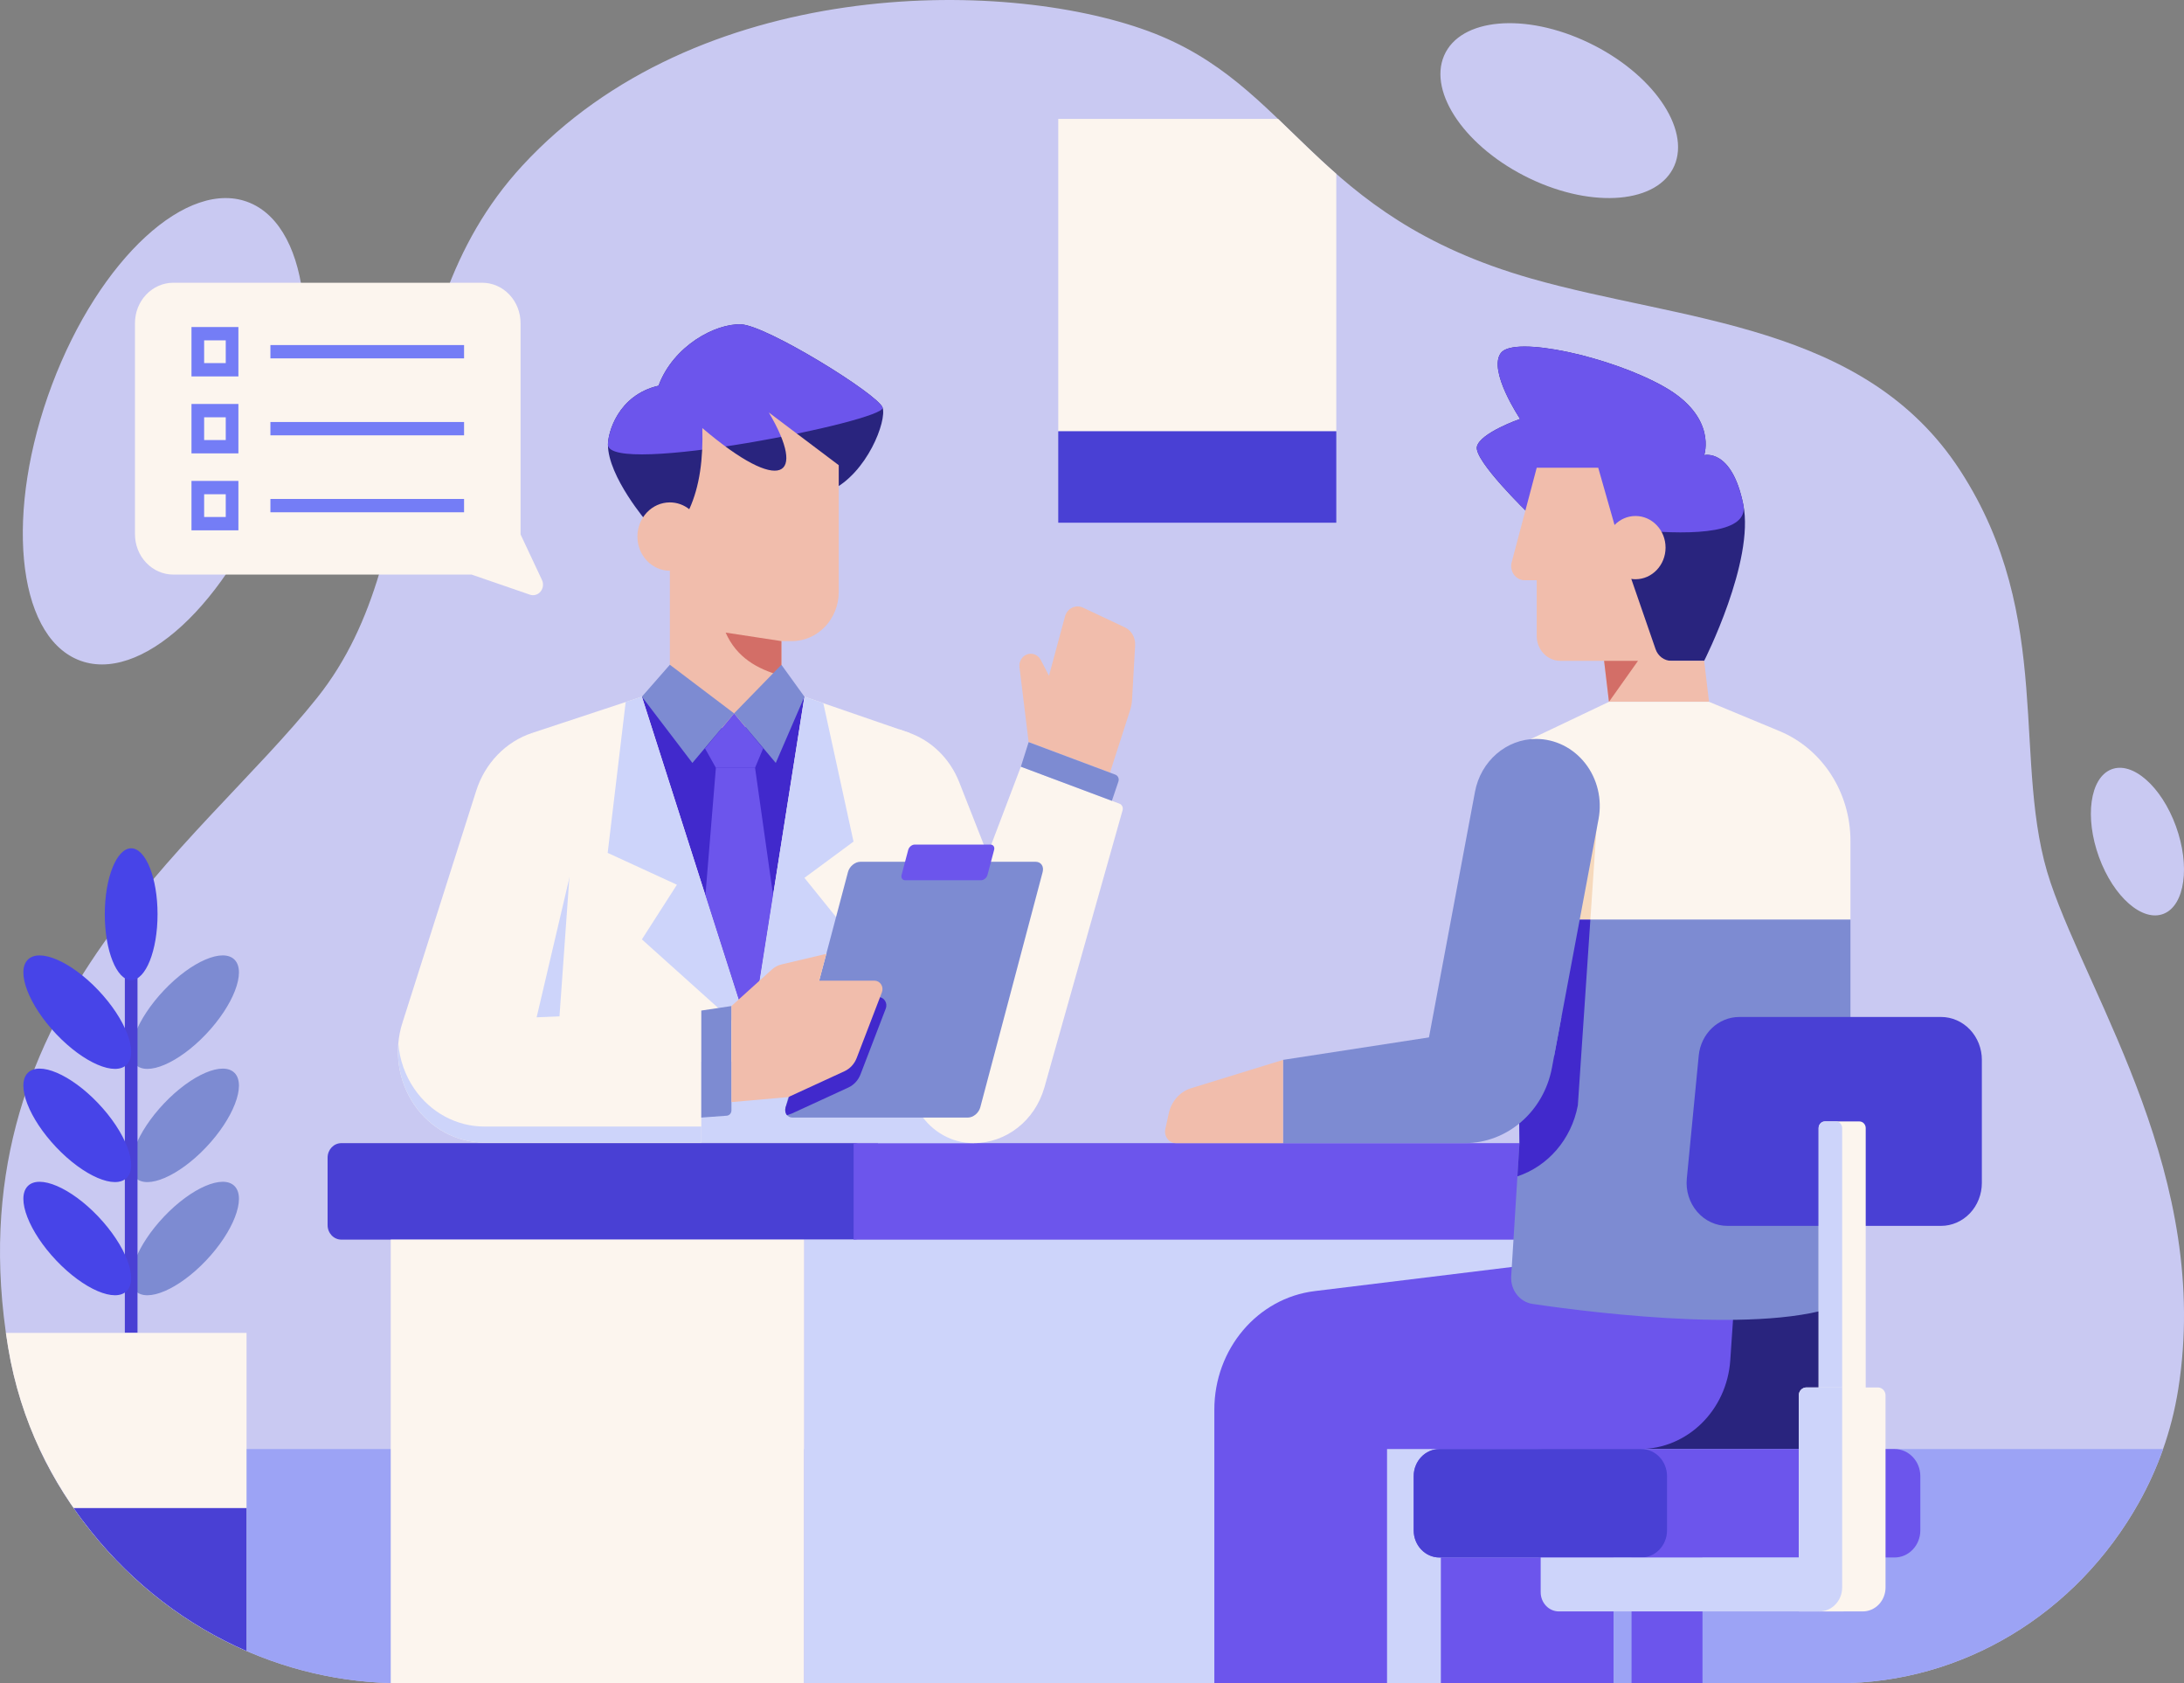 <?xml version="1.0" encoding="utf-8"?>
<svg xmlns="http://www.w3.org/2000/svg" fill="none" height="100%" overflow="visible" preserveAspectRatio="none" style="display: block;" viewBox="0 0 244 188" width="100%">
<rect x="0" y="0" width="244" height="188" fill="#808080" stroke="none"/>
<g clip-path="url(#clip0_0_1617)" id="Layer_1">
<path clip-rule="evenodd" d="M0.906 150.471C2.304 158.917 5.895 165.712 10.202 171.075C18.799 181.807 31.459 188 44.797 188C77.921 188 173.428 188 205.388 188C219.195 188 231.972 180.312 238.978 167.791C241.016 164.134 242.602 159.932 243.36 155.144C247.085 131.615 233.56 111.753 229.09 98.577C224.619 85.401 229.685 69.037 219.004 52.567C208.324 36.097 187.972 35.935 171.042 31.102C146.362 24.055 144.64 9.473 128.245 3.461C111.851 -2.553 77.776 -2.553 58.358 18.502C41.968 36.273 48.853 61.102 35.44 77.926C22.027 94.749 -5.31 112.942 0.906 150.471ZM235.86 85.942C238.229 84.984 241.47 87.819 243.091 92.266C244.713 96.714 244.105 101.102 241.736 102.059C239.367 103.016 236.126 100.182 234.505 95.734C232.883 91.287 233.49 86.899 235.86 85.942ZM8.694 73.683C1.802 70.808 0.511 57.041 5.813 42.96C11.115 28.878 21.015 19.779 27.907 22.653C34.799 25.527 36.09 39.294 30.788 53.375C25.486 67.458 15.586 76.557 8.694 73.683ZM161.338 6.206C163.146 2.017 170.378 1.371 177.477 4.765C184.575 8.158 188.872 14.315 187.063 18.505C185.254 22.695 178.023 23.339 170.924 19.946C163.826 16.552 159.531 10.396 161.338 6.206Z" fill="#C9C9F2" fill-rule="evenodd" id="Vector"/>
<path clip-rule="evenodd" d="M241.662 161.848C240.913 163.97 240.001 165.95 238.976 167.791C231.971 180.314 219.193 188 205.385 188C173.425 188 77.918 188 44.794 188C31.456 188 18.797 181.807 10.199 171.075C8.028 168.372 6.04 165.305 4.422 161.848H241.66H241.662Z" fill="#9CA3F5" fill-rule="evenodd" id="Vector_2"/>
<g id="Calender">
<path clip-rule="evenodd" d="M142.79 13.283C144.873 15.278 146.948 17.362 149.292 19.417V48.169H118.23V13.283H142.79Z" fill="#FCF5EE" fill-rule="evenodd" id="Vector_3"/>
<path d="M149.292 48.167H118.23V58.384H149.292V48.167Z" fill="#4940D4" id="Vector_4"/>
</g>
<g id="Pot">
<path clip-rule="evenodd" d="M26.223 107.21C27.512 108.568 26.074 112.287 23.014 115.51C19.952 118.732 16.419 120.246 15.127 118.887C13.838 117.53 15.276 113.81 18.336 110.588C21.397 107.365 24.931 105.851 26.223 107.21Z" fill="#7D8BD2" fill-rule="evenodd" id="Vector_5"/>
<path clip-rule="evenodd" d="M26.223 119.853C27.512 121.211 26.074 124.93 23.014 128.153C19.952 131.376 16.419 132.889 15.127 131.532C13.838 130.174 15.276 126.455 18.336 123.232C21.398 120.01 24.931 118.496 26.223 119.855V119.853Z" fill="#7D8BD2" fill-rule="evenodd" id="Vector_6"/>
<path clip-rule="evenodd" d="M26.223 132.495C27.512 133.852 26.074 137.572 23.014 140.795C19.952 144.017 16.419 145.531 15.127 144.172C13.838 142.814 15.276 139.095 18.336 135.872C21.398 132.65 24.931 131.136 26.223 132.495Z" fill="#7D8BD2" fill-rule="evenodd" id="Vector_7"/>
<path clip-rule="evenodd" d="M15.362 148.875V107.686C15.362 107.275 15.045 106.942 14.654 106.942C14.264 106.942 13.947 107.275 13.947 107.686V148.875H15.362Z" fill="#4940D4" fill-rule="evenodd" id="Vector_8"/>
<path clip-rule="evenodd" d="M3.085 132.495C4.375 131.137 7.909 132.651 10.971 135.872C14.033 139.095 15.472 142.813 14.18 144.172C12.89 145.529 9.356 144.015 6.294 140.794C3.232 137.572 1.794 133.854 3.085 132.495ZM3.085 119.853C4.375 118.496 7.909 120.009 10.971 123.23C14.033 126.453 15.472 130.171 14.18 131.53C12.89 132.888 9.356 131.374 6.294 128.153C3.232 124.93 1.794 121.212 3.085 119.853ZM3.085 107.211C4.375 105.854 7.909 107.368 10.971 110.589C14.033 113.811 15.472 117.53 14.18 118.889C12.89 120.246 9.356 118.732 6.294 115.511C3.232 112.289 1.794 108.57 3.085 107.211ZM14.654 94.75C16.28 94.75 17.601 98.049 17.601 102.112C17.601 106.176 16.28 109.474 14.654 109.474C13.028 109.474 11.707 106.176 11.707 102.112C11.707 98.049 13.028 94.75 14.654 94.75Z" fill="#4744E8" fill-rule="evenodd" id="Vector_9"/>
<path clip-rule="evenodd" d="M27.544 184.404C20.907 181.522 14.937 176.987 10.2 171.074C5.894 165.711 2.303 158.917 0.904 150.471C0.815 149.934 0.733 149.402 0.658 148.875H27.544V184.404Z" fill="#FCF5EE" fill-rule="evenodd" id="Vector_10"/>
<path clip-rule="evenodd" d="M27.543 184.404C20.906 181.522 14.936 176.987 10.2 171.075C9.522 170.232 8.863 169.354 8.227 168.438H27.541V184.404H27.543Z" fill="#4940D4" fill-rule="evenodd" id="Vector_11"/>
</g>
<g id="Doctor">
<g id="Shirt">
<path clip-rule="evenodd" d="M100.457 81.461C100.457 81.461 100.878 81.606 101.477 81.812C104.052 82.7 106.13 84.727 107.166 87.363C109.438 93.14 113.276 102.9 113.276 102.9L100.457 108.361V81.461Z" fill="#FCF5EE" fill-rule="evenodd" id="Vector_12"/>
<path d="M101.625 118.595H59.455V127.613H101.625V118.595Z" fill="#CDD4FA" id="Vector_13"/>
<path clip-rule="evenodd" d="M101.625 118.595V81.863L89.874 77.813H71.714L59.455 81.863V118.595H101.625Z" fill="#FCF5EE" fill-rule="evenodd" id="Vector_14"/>
<path clip-rule="evenodd" d="M59.455 127.613L62.505 113.53L63.608 98.049L59.453 81.863V127.613H59.455Z" fill="#CDD4FA" fill-rule="evenodd" id="Vector_15"/>
<path clip-rule="evenodd" d="M59.455 81.863C56.508 82.836 54.184 85.237 53.203 88.32C50.437 97.019 44.961 114.236 44.961 114.236L58.737 118.81C58.737 118.81 62.011 104.861 63.921 96.727C64.775 93.089 64.134 89.24 62.157 86.123C60.775 83.947 59.456 81.866 59.456 81.866L59.455 81.863Z" fill="#FCF5EE" fill-rule="evenodd" id="Vector_16"/>
<path clip-rule="evenodd" d="M71.713 77.813H89.872L83.869 115.843L71.713 77.813Z" fill="#4129CC" fill-rule="evenodd" id="Vector_17"/>
</g>
<g id="Head">
<path clip-rule="evenodd" d="M72.344 58.379C72.344 58.379 67.92 53.248 67.92 49.654C67.92 48.392 68.998 44.138 73.571 43.081C75.232 38.614 79.92 36.13 82.774 36.225C85.627 36.32 98.121 44.06 98.606 45.526C99.091 46.991 96.89 52.851 92.811 54.794L72.345 58.381L72.344 58.379Z" fill="#29247E" fill-rule="evenodd" id="Vector_18"/>
<path clip-rule="evenodd" d="M98.604 45.526C99.089 46.991 67.92 53.248 67.92 49.654C67.92 48.392 68.998 44.138 73.571 43.081C75.232 38.614 79.92 36.13 82.773 36.225C85.625 36.32 98.119 44.06 98.604 45.526Z" fill="#6C55EC" fill-rule="evenodd" id="Vector_19"/>
<path clip-rule="evenodd" d="M77.006 56.875C78.18 54.313 78.564 51.223 78.465 47.81C87.302 55.336 90.181 53.326 85.895 46.073L93.706 51.957V66.103C93.706 69.143 91.365 71.606 88.477 71.606H87.3V79.105L82.087 81.865L74.839 79.105V63.747C72.838 63.747 71.213 62.037 71.213 59.93C71.213 57.824 72.838 56.114 74.839 56.114C75.652 56.114 76.403 56.397 77.006 56.876V56.875Z" fill="#F1BDAC" fill-rule="evenodd" id="Vector_20"/>
<path clip-rule="evenodd" d="M87.3 71.606L81.069 70.655C82.29 73.419 84.585 74.732 87.3 75.476V71.606Z" fill="#D36E67" fill-rule="evenodd" id="Vector_21"/>
</g>
<g id="Tie">
<path clip-rule="evenodd" d="M79.98 85.755L78.809 100.007L83.87 115.843L86.372 100.007L84.357 85.755H79.981H79.98Z" fill="#6C55EC" fill-rule="evenodd" id="Vector_22"/>
<path clip-rule="evenodd" d="M89.873 77.813L83.869 115.843L94.607 103.918L89.873 98.049L95.356 94L91.983 78.539L89.873 77.811V77.813Z" fill="#CDD4FA" fill-rule="evenodd" id="Vector_23"/>
<path clip-rule="evenodd" d="M78.766 83.594L79.979 85.755H84.355L85.26 83.594L82.013 79.676L78.766 83.594Z" fill="#6C55EC" fill-rule="evenodd" id="Vector_24"/>
<path clip-rule="evenodd" d="M74.839 74.248L82.013 79.678L77.355 85.213L71.713 77.813L74.837 74.248H74.839Z" fill="#7D8BD2" fill-rule="evenodd" id="Vector_25"/>
<path clip-rule="evenodd" d="M71.713 77.813L83.869 115.843L71.713 104.921L75.627 98.818L67.891 95.261L69.903 78.41L71.712 77.811L71.713 77.813Z" fill="#CDD4FA" fill-rule="evenodd" id="Vector_26"/>
<path clip-rule="evenodd" d="M87.3 74.248L82.012 79.678L86.671 85.213L89.872 77.813L87.3 74.248Z" fill="#7D8BD2" fill-rule="evenodd" id="Vector_27"/>
</g>
<g id="Table">
<path clip-rule="evenodd" d="M96.903 129.296C96.903 128.404 96.215 127.68 95.368 127.68H38.136C37.288 127.68 36.6 128.404 36.6 129.296V136.84C36.6 137.731 37.288 138.456 38.136 138.456H95.368C96.215 138.456 96.903 137.731 96.903 136.84V129.296Z" fill="#4940D4" fill-rule="evenodd" id="Vector_28"/>
<path d="M89.849 138.456H43.654V187.985H89.849V138.456Z" fill="#FCF5EE" id="Vector_29"/>
<path d="M171.911 138.456H89.85V187.985H171.911V138.456Z" fill="#CDD4FA" id="Vector_30"/>
<path d="M171.91 127.68H95.367V138.458H171.91V127.68Z" fill="#6C55EC" id="Vector_31"/>
</g>
<g id="Arm-Right">
<path clip-rule="evenodd" d="M114.92 82.89C114.92 82.89 114.196 76.955 113.899 74.523C113.826 73.922 114.147 73.344 114.68 73.115C115.278 72.859 115.963 73.115 116.274 73.71C116.691 74.51 117.195 75.474 117.195 75.474C117.195 75.474 118.322 71.296 118.981 68.857C119.097 68.425 119.385 68.068 119.771 67.879C120.157 67.69 120.603 67.685 120.992 67.868C122.379 68.522 124.386 69.468 125.668 70.071C126.41 70.421 126.868 71.217 126.82 72.072C126.717 73.885 126.543 76.938 126.471 78.194C126.45 78.569 126.38 78.939 126.266 79.295C125.711 81.017 124.01 86.294 124.01 86.294L114.92 82.887V82.89Z" fill="#F1BDAC" fill-rule="evenodd" id="Vector_32"/>
<path clip-rule="evenodd" d="M117.296 119.262L103.176 114.257L98.076 127.68H108.374C112.257 127.68 115.68 124.993 116.786 121.074C117.084 120.017 117.298 119.262 117.298 119.262H117.296Z" fill="#CDD4FA" fill-rule="evenodd" id="Vector_33"/>
<path clip-rule="evenodd" d="M114.052 85.633C114.052 85.633 106.777 104.781 102.045 117.232C101.153 119.579 101.426 122.238 102.772 124.332C104.119 126.425 106.364 127.678 108.766 127.678C112.418 127.678 115.635 125.152 116.675 121.468C119.41 111.78 124.477 93.829 125.418 90.492C125.504 90.188 125.348 89.868 125.066 89.761C122.844 88.929 114.052 85.633 114.052 85.633Z" fill="#FCF5EE" fill-rule="evenodd" id="Vector_34"/>
<path clip-rule="evenodd" d="M114.053 85.633L114.921 82.89C114.921 82.89 122.509 85.735 124.609 86.522C124.903 86.632 125.057 86.973 124.953 87.283C124.683 88.08 124.221 89.445 124.221 89.445L114.053 85.633Z" fill="#7D8BD2" fill-rule="evenodd" id="Vector_35"/>
</g>
<g id="Note">
<path clip-rule="evenodd" d="M116.486 97.398C116.653 96.767 116.302 96.253 115.702 96.253H96.129C95.529 96.253 94.905 96.766 94.738 97.398L87.77 123.68C87.603 124.311 87.954 124.825 88.554 124.825H108.127C108.727 124.825 109.351 124.311 109.519 123.68L116.487 97.398H116.486Z" fill="#7D8BD2" fill-rule="evenodd" id="Vector_36"/>
<path clip-rule="evenodd" d="M87.768 123.68L91.949 111.356H98.131C98.428 111.356 98.705 111.51 98.872 111.769C99.039 112.028 99.071 112.357 98.96 112.648C98.214 114.589 96.821 118.218 96.139 119.993C95.885 120.656 95.395 121.186 94.773 121.471C92.8 122.379 88.501 124.356 88.501 124.356L87.928 124.561C87.741 124.352 87.672 124.033 87.767 123.679L87.768 123.68Z" fill="#4129CC" fill-rule="evenodd" id="Vector_37"/>
<path clip-rule="evenodd" d="M111.064 94.93C111.152 94.6 110.968 94.332 110.655 94.332H102.194C101.88 94.332 101.554 94.6 101.467 94.93L100.727 97.72C100.639 98.05 100.823 98.318 101.136 98.318H109.597C109.911 98.318 110.237 98.05 110.324 97.72L111.064 94.93Z" fill="#6C55EC" fill-rule="evenodd" id="Vector_38"/>
</g>
<g id="Arm-Left">
<path clip-rule="evenodd" d="M44.96 114.234L78.349 112.871V127.612H54.109C51.007 127.612 48.092 126.041 46.279 123.39C44.465 120.739 43.975 117.332 44.96 114.234Z" fill="#FCF5EE" fill-rule="evenodd" id="Vector_39"/>
<path clip-rule="evenodd" d="M44.5 116.563C44.65 118.357 45.254 120.102 46.281 121.603C48.094 124.254 51.007 125.826 54.112 125.826H78.351V127.612H54.112C51.009 127.612 48.094 126.041 46.281 123.39C44.914 121.392 44.299 118.964 44.5 116.563Z" fill="#CDD4FA" fill-rule="evenodd" id="Vector_40"/>
<path clip-rule="evenodd" d="M78.35 112.871L81.718 112.366V124.021C81.718 124.334 81.488 124.593 81.192 124.615C80.245 124.685 78.35 124.823 78.35 124.823V112.871Z" fill="#7D8BD2" fill-rule="evenodd" id="Vector_41"/>
<path clip-rule="evenodd" d="M81.718 112.366C81.718 112.366 85.001 109.404 86.241 108.283C86.548 108.006 86.914 107.813 87.309 107.719C88.756 107.377 92.314 106.536 92.314 106.536L91.519 109.533H97.701C97.998 109.533 98.275 109.688 98.442 109.947C98.608 110.206 98.642 110.535 98.53 110.825C97.784 112.766 96.391 116.395 95.71 118.171C95.455 118.833 94.966 119.363 94.344 119.649C92.371 120.557 88.071 122.534 88.071 122.534L81.717 123.095V112.363L81.718 112.366Z" fill="#F1BDAC" fill-rule="evenodd" id="Vector_42"/>
</g>
</g>
<g id="Patient">
<g id="Head1">
<path clip-rule="evenodd" d="M190.391 73.81C190.391 73.81 196.044 62.685 194.763 56.356C193.481 50.028 190.391 50.837 190.391 50.837C190.391 50.837 191.899 46.597 185.945 43.212C179.991 39.827 169.136 37.444 167.674 39.431C166.211 41.418 169.828 46.79 169.828 46.79C169.828 46.79 165.381 48.335 165.005 49.88C164.629 51.425 170.808 57.387 170.808 57.387L184.734 73.81H190.391Z" fill="#29247E" fill-rule="evenodd" id="Vector_43"/>
<path clip-rule="evenodd" d="M194.763 56.356C193.481 50.028 190.391 50.837 190.391 50.837C190.391 50.837 191.899 46.597 185.945 43.212C179.991 39.827 169.136 37.444 167.674 39.431C166.211 41.418 169.828 46.79 169.828 46.79C169.828 46.79 165.381 48.335 165.005 49.88C164.629 51.425 170.808 57.387 170.808 57.387C170.808 57.387 196.044 62.685 194.763 56.356Z" fill="#6C55EC" fill-rule="evenodd" id="Vector_44"/>
<path clip-rule="evenodd" d="M180.379 58.638C180.983 58.014 181.81 57.632 182.722 57.632C184.575 57.632 186.079 59.214 186.079 61.164C186.079 63.114 184.575 64.696 182.722 64.696C182.561 64.696 182.403 64.684 182.249 64.657L184.964 72.508C185.234 73.289 185.941 73.81 186.732 73.81H190.391L190.935 78.387H179.757L179.212 73.81H174.322C172.865 73.81 171.684 72.567 171.684 71.034V64.806H170.336C169.867 64.806 169.422 64.576 169.138 64.181C168.854 63.787 168.761 63.276 168.888 62.8C169.827 59.251 171.684 52.244 171.684 52.244H178.557L180.38 58.64L180.379 58.638Z" fill="#F1BDAC" fill-rule="evenodd" id="Vector_45"/>
<path clip-rule="evenodd" d="M179.213 73.81H183.002L179.757 78.387L179.213 73.81Z" fill="#D36E67" fill-rule="evenodd" id="Vector_46"/>
</g>
<g id="Pants">
<path clip-rule="evenodd" d="M183.578 141.336L172.219 149.054V161.848H206.736V141.336H183.578Z" fill="#29247E" fill-rule="evenodd" id="Vector_47"/>
<path d="M180.268 173.959H160.975V188.002H180.268V173.959Z" fill="#6C55EC" id="Vector_48"/>
<path clip-rule="evenodd" d="M194.231 138.415C194.231 138.415 163.879 142.125 146.876 144.205C140.488 144.986 135.668 150.681 135.668 157.449V188H154.962V161.846H183.187C188.51 161.846 192.928 157.518 193.309 151.93C193.744 145.538 194.229 138.415 194.229 138.415H194.231Z" fill="#6C55EC" fill-rule="evenodd" id="Vector_49"/>
</g>
<g id="Shirt1">
<path clip-rule="evenodd" d="M206.736 102.712V93.912C206.736 88.503 203.594 83.645 198.814 81.659C194.871 80.022 190.937 78.387 190.937 78.387H179.758L169.445 83.295V102.712H206.737H206.736Z" fill="#FCF5EE" fill-rule="evenodd" id="Vector_50"/>
<path clip-rule="evenodd" d="M169.444 102.712L169.759 127.678C169.759 127.678 169.14 137.624 168.834 142.547C168.739 144.074 169.776 145.419 171.214 145.638C178.434 146.698 199.002 149.252 206.736 145.241V102.712H169.444Z" fill="#7D8BD2" fill-rule="evenodd" id="Vector_51"/>
<path clip-rule="evenodd" d="M169.443 102.712V89.027C170.723 87.598 179.213 88.162 178.348 92.781L177.679 102.712H169.443Z" fill="#F6D9BC" fill-rule="evenodd" id="Vector_52"/>
<path clip-rule="evenodd" d="M177.679 102.712L176.281 123.451C175.564 127.276 172.915 130.267 169.528 131.389L169.759 127.68L169.443 102.714H177.679V102.712Z" fill="#4129CC" fill-rule="evenodd" id="Vector_53"/>
</g>
<g id="Arm-Left1">
<path clip-rule="evenodd" d="M178.595 91.468C179.006 89.271 178.462 86.995 177.111 85.266C175.76 83.536 173.744 82.533 171.617 82.533C168.292 82.533 165.43 85.008 164.787 88.441C162.897 98.525 159.25 117.984 159.25 117.984H173.625C173.625 117.984 176.626 101.969 178.595 91.467V91.468Z" fill="#7D8BD2" fill-rule="evenodd" id="Vector_54"/>
<path clip-rule="evenodd" d="M173.385 119.261C172.469 124.152 168.393 127.678 163.655 127.678H143.342V118.38L174.447 113.588C174.447 113.588 173.948 116.251 173.384 119.261H173.385Z" fill="#7D8BD2" fill-rule="evenodd" id="Vector_55"/>
<path clip-rule="evenodd" d="M143.342 118.381C143.342 118.381 136.569 120.468 133.082 121.543C131.832 121.928 130.877 122.992 130.583 124.328C130.452 124.922 130.313 125.554 130.192 126.108C130.108 126.489 130.193 126.889 130.425 127.194C130.655 127.501 131.008 127.678 131.378 127.678H143.343V118.38L143.342 118.381Z" fill="#F1BDAC" fill-rule="evenodd" id="Vector_56"/>
</g>
</g>
<g id="Chair">
<path clip-rule="evenodd" d="M221.418 118.386C221.418 117.113 220.938 115.894 220.083 114.993C219.228 114.094 218.069 113.588 216.859 113.588H194.32C191.982 113.588 190.023 115.45 189.786 117.898C189.41 121.775 188.857 127.485 188.453 131.636C188.322 132.986 188.741 134.33 189.605 135.338C190.469 136.346 191.698 136.92 192.986 136.92H216.858C218.067 136.92 219.226 136.414 220.081 135.515C220.935 134.616 221.416 133.395 221.416 132.123V118.384L221.418 118.386Z" fill="#4940D4" fill-rule="evenodd" id="Vector_57"/>
<path clip-rule="evenodd" d="M214.542 164.875C214.542 163.204 213.254 161.848 211.665 161.848H160.816C159.228 161.848 157.939 163.205 157.939 164.875V170.93C157.939 172.602 159.228 173.958 160.816 173.958H211.665C213.254 173.958 214.542 172.602 214.542 170.93V164.875Z" fill="#6C55EC" fill-rule="evenodd" id="Vector_58"/>
<path clip-rule="evenodd" d="M186.243 164.875C186.243 163.204 184.954 161.848 183.366 161.848H160.818C159.23 161.848 157.941 163.205 157.941 164.875V170.93C157.941 172.602 159.23 173.958 160.818 173.958H183.366C184.954 173.958 186.243 172.602 186.243 170.93V164.875Z" fill="#4940D4" fill-rule="evenodd" id="Vector_59"/>
<path d="M190.205 173.959H182.279V188.002H190.205V173.959Z" fill="#6C55EC" id="Vector_60"/>
<path clip-rule="evenodd" d="M208.441 125.999C208.441 125.588 208.124 125.255 207.734 125.255H203.887C203.496 125.255 203.18 125.588 203.18 125.999V179.982H205.895C206.57 179.982 207.217 179.699 207.696 179.197C208.174 178.694 208.441 178.014 208.441 177.302V125.998V125.999Z" fill="#FCF5EE" fill-rule="evenodd" id="Vector_61"/>
<path clip-rule="evenodd" d="M205.81 125.999C205.81 125.801 205.735 125.612 205.604 125.472C205.471 125.332 205.291 125.255 205.103 125.255H203.887C203.699 125.255 203.519 125.334 203.386 125.472C203.253 125.612 203.18 125.801 203.18 125.999V173.959H203.265C204.67 173.959 205.81 172.76 205.81 171.28V125.999Z" fill="#CDD4FA" fill-rule="evenodd" id="Vector_62"/>
<path clip-rule="evenodd" d="M210.656 155.861C210.656 155.624 210.567 155.396 210.408 155.23C210.248 155.062 210.033 154.968 209.808 154.968H201.811C201.587 154.968 201.37 155.062 201.212 155.23C201.053 155.396 200.963 155.624 200.963 155.861V179.983H208.111C208.785 179.983 209.433 179.7 209.911 179.199C210.389 178.696 210.656 178.015 210.656 177.304V155.861Z" fill="#FCF5EE" fill-rule="evenodd" id="Vector_63"/>
<path clip-rule="evenodd" d="M205.81 154.968H201.811C201.343 154.968 200.963 155.368 200.963 155.861V179.983H203.264C204.67 179.983 205.81 178.783 205.81 177.304V154.968Z" fill="#CDD4FA" fill-rule="evenodd" id="Vector_64"/>
<path clip-rule="evenodd" d="M203.179 173.959H172.127V177.84C172.127 178.409 172.342 178.953 172.724 179.355C173.106 179.757 173.623 179.983 174.164 179.983H203.179V173.959Z" fill="#CDD4FA" fill-rule="evenodd" id="Vector_65"/>
</g>
<g id="Questions">
<path clip-rule="evenodd" d="M52.682 64.176H19.361C18.226 64.176 17.137 63.701 16.335 62.855C15.531 62.01 15.08 60.864 15.08 59.67V36.087C15.08 34.891 15.531 33.745 16.335 32.901C17.138 32.056 18.227 31.581 19.361 31.581H53.877C55.013 31.581 56.102 32.056 56.903 32.901C57.707 33.747 58.158 34.893 58.158 36.087V59.689L60.551 64.78C60.75 65.204 60.688 65.715 60.394 66.072C60.1 66.431 59.629 66.568 59.202 66.42L52.683 64.174L52.682 64.176Z" fill="#FCF5EE" fill-rule="evenodd" id="Vector_66"/>
<path clip-rule="evenodd" d="M26.635 53.715H21.393V59.233H26.635V53.715ZM22.807 55.203V57.744H25.221V55.203H22.807ZM30.211 57.217H51.846V55.729H30.211V57.217ZM26.635 45.12H21.393V50.638H26.635V45.12ZM22.807 46.609V49.15H25.221V46.609H22.807ZM30.211 48.623H51.846V47.134H30.211V48.623ZM26.635 36.526H21.393V42.044H26.635V36.526ZM22.807 38.014V40.555H25.221V38.014H22.807ZM30.211 40.028H51.846V38.54H30.211V40.028Z" fill="#747DF6" fill-rule="evenodd" id="Vector_67"/>
</g>
</g>
<defs>
<clipPath id="clip0_0_1617">
<rect fill="white" height="188" width="244"/>
</clipPath>
</defs>
</svg>